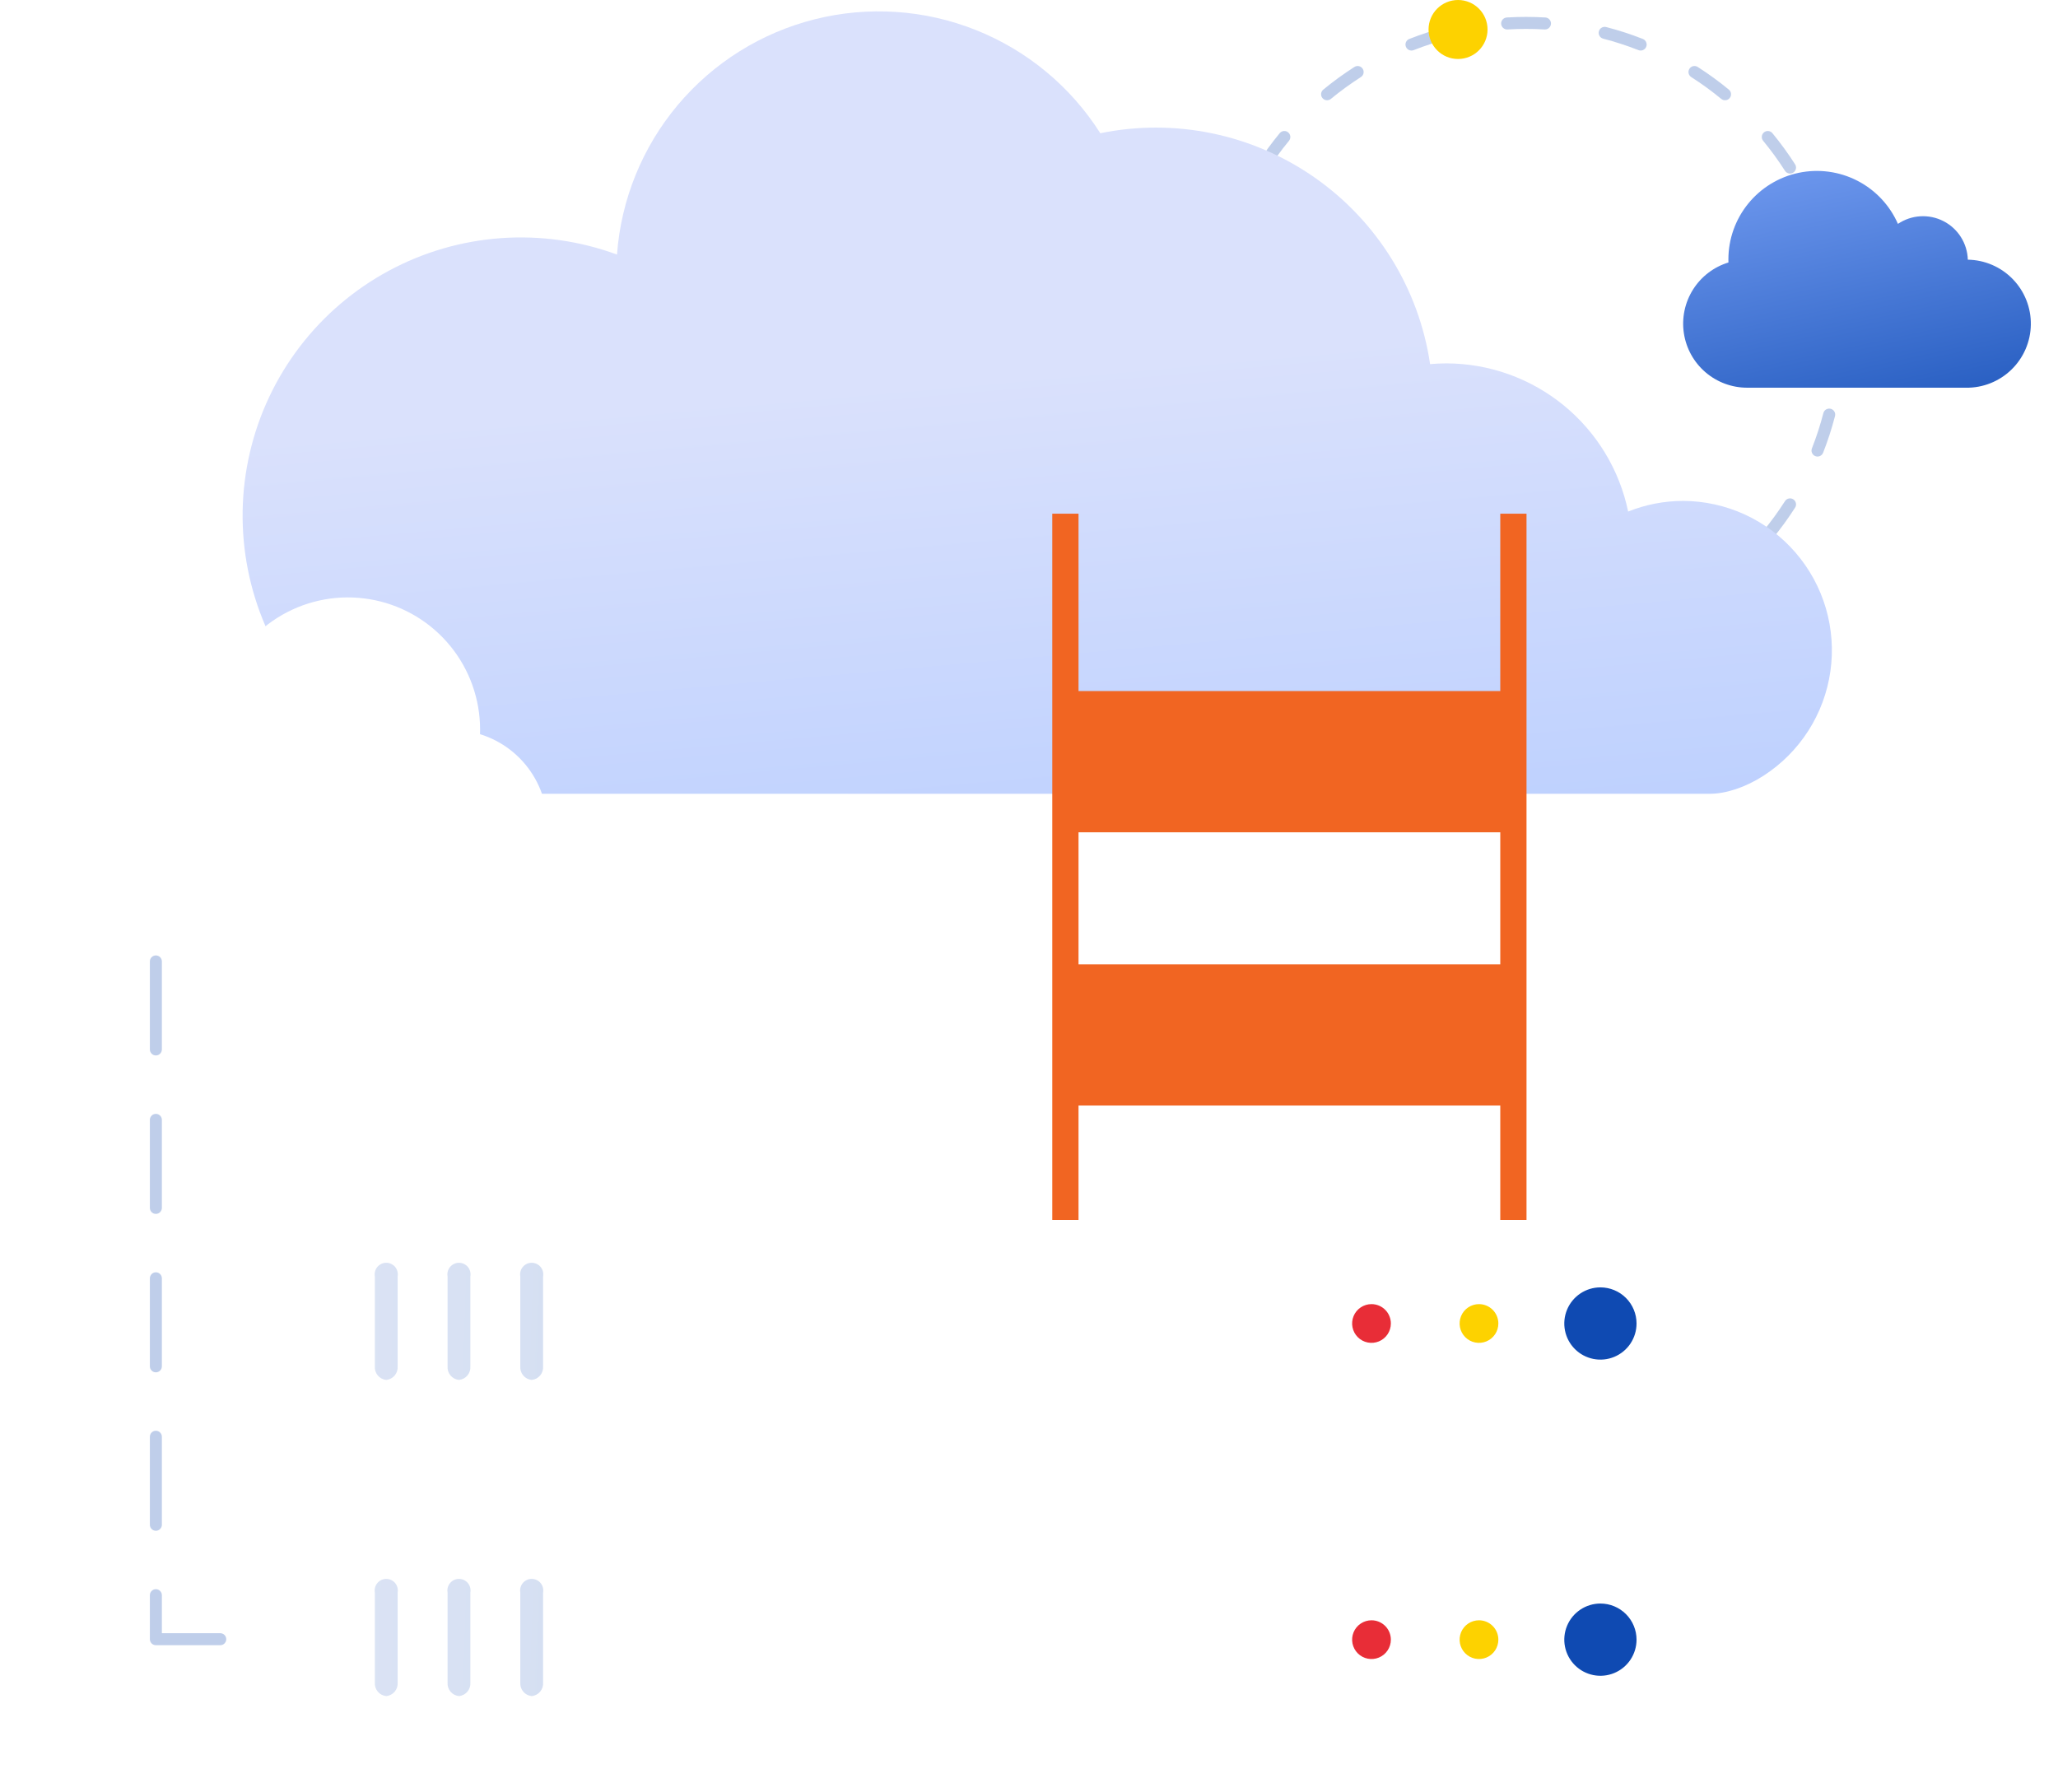 <svg width="488" height="425" viewBox="0 0 488 425" fill="none" xmlns="http://www.w3.org/2000/svg">
<path opacity="0.5" fill-rule="evenodd" clip-rule="evenodd" d="M35.538 200.855C35.538 200.069 36.175 199.432 36.961 199.432H49.454C50.24 199.432 50.877 200.069 50.877 200.855C50.877 201.641 50.24 202.279 49.454 202.279H38.385V211.292C38.385 212.078 37.747 212.716 36.961 212.716C36.175 212.716 35.538 212.078 35.538 211.292V200.855ZM68.018 200.855C68.018 200.069 68.655 199.432 69.441 199.432H81.934C82.72 199.432 83.357 200.069 83.357 200.855C83.357 201.641 82.72 202.279 81.934 202.279H69.441C68.655 202.279 68.018 201.641 68.018 200.855ZM36.961 226.567C37.747 226.567 38.385 227.204 38.385 227.99V248.865C38.385 249.651 37.747 250.288 36.961 250.288C36.175 250.288 35.538 249.651 35.538 248.865V227.99C35.538 227.204 36.175 226.567 36.961 226.567ZM36.961 264.139C37.747 264.139 38.385 264.777 38.385 265.563V286.437C38.385 287.223 37.747 287.86 36.961 287.86C36.175 287.86 35.538 287.223 35.538 286.437V265.563C35.538 264.777 36.175 264.139 36.961 264.139ZM36.961 301.712C37.747 301.712 38.385 302.349 38.385 303.135V324.009C38.385 324.795 37.747 325.432 36.961 325.432C36.175 325.432 35.538 324.795 35.538 324.009V303.135C35.538 302.349 36.175 301.712 36.961 301.712ZM36.961 339.284C37.747 339.284 38.385 339.921 38.385 340.707V361.581C38.385 362.367 37.747 363.004 36.961 363.004C36.175 363.004 35.538 362.367 35.538 361.581V340.707C35.538 339.921 36.175 339.284 36.961 339.284ZM36.961 376.856C37.747 376.856 38.385 377.493 38.385 378.279V387.293H52.228C53.014 387.293 53.651 387.93 53.651 388.716C53.651 389.502 53.014 390.139 52.228 390.139H36.961C36.175 390.139 35.538 389.502 35.538 388.716V378.279C35.538 377.493 36.175 376.856 36.961 376.856ZM75.231 388.716C75.231 387.93 75.868 387.293 76.654 387.293H91.921C92.707 387.293 93.344 387.93 93.344 388.716C93.344 389.502 92.707 390.139 91.921 390.139H76.654C75.868 390.139 75.231 389.502 75.231 388.716Z" fill="#809FD7"/>
<path opacity="0.5" fill-rule="evenodd" clip-rule="evenodd" d="M357.295 4.145C358.807 4.055 360.331 4.009 361.866 4.009C363.4 4.009 364.924 4.055 366.436 4.145C367.221 4.192 367.819 4.866 367.772 5.65C367.725 6.435 367.051 7.033 366.267 6.986C364.811 6.9 363.344 6.856 361.866 6.856C360.388 6.856 358.92 6.9 357.464 6.986C356.68 7.033 356.006 6.435 355.959 5.65C355.912 4.866 356.51 4.192 357.295 4.145ZM344.602 7.436C344.799 8.197 344.341 8.974 343.58 9.17C340.72 9.91 337.928 10.819 335.216 11.886C334.484 12.174 333.658 11.815 333.37 11.083C333.082 10.352 333.442 9.525 334.173 9.238C336.993 8.128 339.895 7.183 342.868 6.415C343.629 6.218 344.405 6.675 344.602 7.436ZM379.129 7.436C379.326 6.675 380.103 6.218 380.864 6.415C383.836 7.183 386.738 8.128 389.558 9.238C390.289 9.525 390.649 10.352 390.361 11.083C390.073 11.815 389.247 12.174 388.516 11.886C385.803 10.819 383.011 9.91 380.151 9.17C379.39 8.974 378.933 8.197 379.129 7.436ZM400.602 16.311C401.025 15.649 401.905 15.455 402.567 15.879C405.14 17.523 407.607 19.32 409.955 21.255C410.561 21.755 410.648 22.652 410.148 23.258C409.648 23.865 408.751 23.951 408.145 23.451C405.885 21.589 403.51 19.86 401.034 18.277C400.372 17.853 400.178 16.973 400.602 16.311ZM323.129 16.311C323.553 16.973 323.359 17.853 322.697 18.277C320.221 19.86 317.847 21.589 315.587 23.451C314.98 23.951 314.083 23.865 313.583 23.258C313.083 22.652 313.17 21.755 313.776 21.255C316.124 19.32 318.591 17.523 321.164 15.879C321.826 15.455 322.706 15.649 323.129 16.311ZM418.279 31.389C418.886 30.889 419.783 30.976 420.282 31.582C422.217 33.93 424.014 36.397 425.659 38.97C426.082 39.632 425.888 40.512 425.226 40.935C424.564 41.359 423.684 41.165 423.26 40.503C421.677 38.027 419.949 35.653 418.086 33.393C417.586 32.786 417.673 31.889 418.279 31.389ZM305.452 31.389C306.059 31.889 306.145 32.786 305.645 33.393C303.783 35.653 302.054 38.027 300.471 40.503C300.047 41.165 299.167 41.359 298.505 40.935C297.843 40.512 297.649 39.632 298.072 38.97C299.717 36.397 301.514 33.93 303.449 31.582C303.948 30.976 304.845 30.889 305.452 31.389ZM293.277 51.176C294.008 51.464 294.368 52.29 294.08 53.022C293.013 55.734 292.104 58.526 291.364 61.386C291.167 62.147 290.391 62.605 289.63 62.408C288.869 62.211 288.412 61.435 288.608 60.674C289.377 57.701 290.322 54.799 291.432 51.98C291.719 51.248 292.546 50.888 293.277 51.176ZM430.454 51.176C431.186 50.888 432.012 51.248 432.3 51.98C433.409 54.799 434.354 57.701 435.123 60.674C435.319 61.435 434.862 62.211 434.101 62.408C433.34 62.605 432.564 62.147 432.367 61.386C431.627 58.526 430.718 55.734 429.651 53.022C429.363 52.29 429.723 51.464 430.454 51.176ZM287.844 73.765C288.629 73.812 289.227 74.486 289.18 75.27C289.094 76.726 289.05 78.194 289.05 79.672C289.05 81.15 289.094 82.617 289.18 84.073C289.227 84.858 288.629 85.532 287.844 85.578C287.06 85.625 286.386 85.027 286.339 84.242C286.249 82.73 286.203 81.206 286.203 79.672C286.203 78.137 286.249 76.613 286.339 75.101C286.386 74.316 287.06 73.718 287.844 73.765ZM435.887 73.765C436.671 73.718 437.345 74.316 437.392 75.101C437.482 76.613 437.528 78.137 437.528 79.672C437.528 81.206 437.482 82.73 437.392 84.242C437.345 85.027 436.671 85.625 435.887 85.578C435.102 85.532 434.504 84.858 434.551 84.073C434.638 82.617 434.682 81.15 434.682 79.672C434.682 78.194 434.638 76.726 434.551 75.27C434.504 74.486 435.102 73.812 435.887 73.765ZM289.63 96.936C290.391 96.739 291.167 97.196 291.364 97.957C292.104 100.817 293.013 103.609 294.08 106.322C294.368 107.053 294.008 107.879 293.277 108.167C292.546 108.455 291.719 108.095 291.432 107.364C290.322 104.545 289.377 101.643 288.608 98.67C288.412 97.909 288.869 97.132 289.63 96.936ZM434.101 96.936C434.862 97.132 435.319 97.909 435.123 98.67C434.354 101.643 433.409 104.545 432.3 107.364C432.012 108.095 431.186 108.455 430.454 108.167C429.723 107.879 429.363 107.053 429.651 106.322C430.718 103.609 431.627 100.817 432.367 97.957C432.564 97.196 433.34 96.739 434.101 96.936ZM425.226 118.408C425.888 118.831 426.082 119.711 425.659 120.374C424.014 122.946 422.217 125.413 420.282 127.761C419.783 128.368 418.886 128.454 418.279 127.954C417.673 127.454 417.586 126.557 418.086 125.951C419.949 123.691 421.677 121.317 423.26 118.84C423.684 118.178 424.564 117.984 425.226 118.408ZM298.505 118.408C299.167 117.984 300.047 118.178 300.471 118.84C302.054 121.317 303.783 123.691 305.645 125.951C306.145 126.557 306.059 127.454 305.452 127.954C304.845 128.454 303.948 128.368 303.449 127.761C301.514 125.413 299.717 122.946 298.072 120.374C297.649 119.711 297.843 118.831 298.505 118.408ZM410.148 136.085C410.648 136.692 410.561 137.589 409.955 138.089C407.607 140.024 405.14 141.82 402.567 143.465C401.905 143.888 401.025 143.695 400.602 143.032C400.178 142.37 400.372 141.49 401.034 141.067C403.51 139.484 405.885 137.755 408.145 135.892C408.751 135.392 409.648 135.479 410.148 136.085ZM313.583 136.085C314.083 135.479 314.98 135.392 315.587 135.892C317.847 137.755 320.221 139.484 322.697 141.067C323.359 141.49 323.553 142.37 323.129 143.032C322.706 143.695 321.826 143.888 321.164 143.465C318.591 141.82 316.124 140.024 313.776 138.089C313.17 137.589 313.083 136.692 313.583 136.085ZM333.37 148.26C333.658 147.529 334.484 147.169 335.216 147.457C337.928 148.524 340.72 149.433 343.58 150.173C344.341 150.37 344.799 151.146 344.602 151.907C344.405 152.668 343.629 153.126 342.868 152.929C339.895 152.16 336.993 151.215 334.173 150.106C333.442 149.818 333.082 148.992 333.37 148.26ZM390.361 148.26C390.649 148.992 390.289 149.818 389.558 150.106C386.738 151.215 383.836 152.16 380.864 152.929C380.103 153.126 379.326 152.668 379.129 151.907C378.933 151.146 379.39 150.37 380.151 150.173C383.011 149.433 385.803 148.524 388.516 147.457C389.247 147.169 390.073 147.529 390.361 148.26ZM355.959 153.693C356.006 152.908 356.68 152.31 357.464 152.357C358.92 152.444 360.388 152.488 361.866 152.488C363.344 152.488 364.811 152.444 366.267 152.357C367.051 152.31 367.725 152.908 367.772 153.693C367.819 154.478 367.221 155.152 366.436 155.198C364.924 155.288 363.4 155.334 361.866 155.334C360.331 155.334 358.807 155.288 357.295 155.198C356.51 155.152 355.912 154.478 355.959 153.693Z" fill="#809FD7"/>
<path d="M345.737 13.989C349.6 13.989 352.731 10.857 352.731 6.995C352.731 3.132 349.6 0 345.737 0C341.874 0 338.742 3.132 338.742 6.995C338.742 10.857 341.874 13.989 345.737 13.989Z" fill="#FDD200"/>
<path d="M399.089 118.785C394.628 118.789 390.21 119.645 386.071 121.308C384.011 111.393 378.601 102.489 370.752 96.091C362.903 89.692 353.091 86.189 342.964 86.169C341.664 86.169 340.379 86.237 339.11 86.347C337.801 77.509 334.703 69.03 330.006 61.429C325.31 53.829 319.112 47.266 311.793 42.141C304.473 37.017 296.186 33.439 287.437 31.626C278.688 29.812 269.662 29.802 260.909 31.596C253.9 20.544 243.586 11.983 231.432 7.131C219.278 2.279 205.903 1.382 193.21 4.569C180.517 7.755 169.152 14.863 160.732 24.88C152.311 34.898 147.263 47.316 146.306 60.367C137.528 57.135 128.163 55.806 118.833 56.469C109.502 57.131 100.419 59.77 92.186 64.211C83.953 68.651 76.759 74.791 71.079 82.224C65.4 89.656 61.367 98.212 59.246 107.322C57.125 116.433 56.965 125.89 58.778 135.066C60.59 144.243 64.333 152.93 69.759 160.55C75.184 168.17 82.167 174.549 90.246 179.264C98.324 183.98 107.313 186.923 116.616 187.9L116.65 188.234C116.65 188.234 382.352 188.234 389.172 188.234C395.992 188.234 399.615 188.234 405.48 188.234C409.275 188.234 413.956 186.684 418.207 183.933C422.458 181.182 426.07 177.552 428.799 173.287C431.528 169.022 433.31 164.221 434.027 159.209C434.743 154.197 434.376 149.089 432.951 144.23C431.526 139.371 429.075 134.875 425.765 131.044C422.454 127.212 418.361 124.135 413.761 122.02C409.16 119.905 404.16 118.801 399.096 118.783L399.089 118.785Z" fill="url(#paint0_linear)"/>
<path fill-rule="evenodd" clip-rule="evenodd" d="M355.751 121.815H361.972V306.775H355.751V262.159H255.742V306.775H249.521V121.815H255.742V163.875H355.751V121.815ZM255.742 228.665H355.751V197.37H255.742V228.665Z" fill="#F16522"/>
<g filter="url(#filter0_d)">
<path d="M393.241 360.262H80.105C73.523 360.262 68.186 365.598 68.186 372.18V405.248C68.186 411.83 73.523 417.167 80.105 417.167H393.241C399.823 417.167 405.16 411.83 405.16 405.248V372.18C405.16 365.598 399.823 360.262 393.241 360.262Z" fill="white"/>
</g>
<path d="M388.062 388.824C388.062 390.518 387.56 392.174 386.619 393.583C385.677 394.992 384.339 396.09 382.774 396.738C381.209 397.386 379.487 397.556 377.825 397.225C376.164 396.895 374.637 396.079 373.439 394.881C372.242 393.683 371.426 392.157 371.095 390.495C370.765 388.834 370.934 387.112 371.583 385.547C372.231 383.981 373.329 382.644 374.738 381.702C376.146 380.761 377.802 380.259 379.496 380.259C381.768 380.259 383.947 381.161 385.553 382.767C387.16 384.374 388.062 386.553 388.062 388.824V388.824Z" fill="#0F4AB2"/>
<path d="M355.296 388.822C355.296 389.731 355.027 390.619 354.522 391.375C354.017 392.131 353.3 392.72 352.46 393.068C351.621 393.416 350.697 393.507 349.806 393.33C348.914 393.153 348.096 392.715 347.453 392.073C346.811 391.43 346.373 390.611 346.196 389.72C346.018 388.828 346.11 387.905 346.458 387.065C346.806 386.226 347.395 385.508 348.15 385.004C348.906 384.499 349.795 384.23 350.704 384.23C351.921 384.23 353.089 384.715 353.95 385.576C354.811 386.437 355.295 387.605 355.296 388.822V388.822Z" fill="#FDD200"/>
<path d="M329.807 388.822C329.808 389.731 329.538 390.619 329.034 391.375C328.529 392.131 327.812 392.72 326.972 393.068C326.133 393.416 325.209 393.507 324.318 393.33C323.427 393.153 322.608 392.716 321.965 392.073C321.323 391.431 320.885 390.612 320.708 389.721C320.53 388.83 320.621 387.906 320.969 387.067C321.316 386.227 321.905 385.509 322.661 385.005C323.416 384.5 324.304 384.23 325.213 384.23C326.431 384.23 327.599 384.714 328.461 385.575C329.322 386.436 329.807 387.604 329.807 388.822Z" fill="#E82D37"/>
<path d="M91.588 402.206C90.805 402.13 90.083 401.749 89.578 401.146C89.072 400.542 88.824 399.765 88.886 398.98V377.647C88.815 377.252 88.831 376.846 88.934 376.457C89.037 376.069 89.224 375.707 89.482 375.399C89.74 375.091 90.062 374.843 90.426 374.673C90.79 374.502 91.187 374.414 91.588 374.414C91.99 374.414 92.388 374.502 92.752 374.673C93.116 374.843 93.438 375.091 93.695 375.399C93.953 375.707 94.14 376.069 94.243 376.457C94.346 376.846 94.362 377.252 94.291 377.647V398.967C94.357 399.754 94.11 400.535 93.605 401.141C93.099 401.747 92.374 402.13 91.588 402.206V402.206Z" fill="url(#paint1_linear)"/>
<path d="M108.832 402.206C108.048 402.13 107.326 401.749 106.821 401.146C106.315 400.542 106.067 399.765 106.13 398.98V377.647C106.058 377.252 106.075 376.846 106.177 376.457C106.28 376.069 106.467 375.707 106.725 375.399C106.983 375.091 107.305 374.843 107.669 374.673C108.033 374.502 108.43 374.414 108.832 374.414C109.234 374.414 109.631 374.502 109.995 374.673C110.359 374.843 110.681 375.091 110.939 375.399C111.196 375.707 111.383 376.069 111.486 376.457C111.589 376.846 111.605 377.252 111.534 377.647V398.967C111.6 399.754 111.353 400.535 110.848 401.141C110.342 401.747 109.618 402.13 108.832 402.206V402.206Z" fill="url(#paint2_linear)"/>
<path d="M126.077 402.206C125.294 402.13 124.571 401.749 124.066 401.146C123.561 400.542 123.312 399.765 123.375 398.98V377.647C123.303 377.252 123.32 376.846 123.423 376.457C123.525 376.069 123.712 375.707 123.97 375.399C124.228 375.091 124.55 374.843 124.914 374.673C125.278 374.502 125.675 374.414 126.077 374.414C126.479 374.414 126.876 374.502 127.24 374.673C127.604 374.843 127.926 375.091 128.184 375.399C128.442 375.707 128.628 376.069 128.731 376.457C128.834 376.846 128.85 377.252 128.779 377.647V398.967C128.845 399.754 128.599 400.535 128.093 401.141C127.587 401.747 126.863 402.13 126.077 402.206V402.206Z" fill="url(#paint3_linear)"/>
<g filter="url(#filter1_d)">
<path d="M393.241 285.287H80.105C73.523 285.287 68.186 290.623 68.186 297.205V330.273C68.186 336.855 73.523 342.191 80.105 342.191H393.241C399.823 342.191 405.16 336.855 405.16 330.273V297.205C405.16 290.623 399.823 285.287 393.241 285.287Z" fill="white"/>
</g>
<path d="M388.062 313.849C388.063 315.544 387.561 317.2 386.62 318.609C385.679 320.017 384.341 321.116 382.776 321.764C381.211 322.413 379.488 322.583 377.827 322.252C376.165 321.922 374.638 321.107 373.44 319.909C372.242 318.711 371.426 317.185 371.095 315.523C370.765 313.861 370.934 312.139 371.583 310.574C372.231 309.008 373.329 307.671 374.737 306.729C376.146 305.788 377.802 305.285 379.496 305.285C381.768 305.285 383.946 306.188 385.553 307.794C387.159 309.4 388.062 311.578 388.062 313.849Z" fill="#0F4AB2"/>
<path d="M355.296 313.847C355.296 314.756 355.027 315.644 354.522 316.4C354.017 317.156 353.3 317.745 352.46 318.093C351.621 318.441 350.697 318.532 349.806 318.355C348.914 318.178 348.096 317.74 347.453 317.098C346.811 316.455 346.373 315.636 346.196 314.745C346.018 313.854 346.11 312.93 346.458 312.09C346.806 311.251 347.395 310.533 348.15 310.029C348.906 309.524 349.795 309.255 350.704 309.255C351.921 309.256 353.089 309.74 353.95 310.601C354.811 311.462 355.295 312.63 355.296 313.847V313.847Z" fill="#FDD200"/>
<path d="M329.807 313.847C329.808 314.756 329.538 315.645 329.034 316.4C328.529 317.156 327.812 317.745 326.972 318.093C326.133 318.441 325.209 318.532 324.318 318.355C323.427 318.178 322.608 317.741 321.965 317.098C321.323 316.456 320.885 315.637 320.708 314.746C320.53 313.855 320.621 312.931 320.969 312.092C321.316 311.252 321.905 310.534 322.661 310.029C323.416 309.525 324.304 309.255 325.213 309.255C326.431 309.255 327.599 309.739 328.461 310.6C329.322 311.461 329.807 312.629 329.807 313.847V313.847Z" fill="#E82D37"/>
<path d="M91.588 327.231C90.805 327.155 90.083 326.774 89.578 326.171C89.072 325.567 88.824 324.79 88.886 324.005V302.686C88.815 302.29 88.831 301.884 88.934 301.495C89.037 301.107 89.224 300.746 89.482 300.437C89.74 300.129 90.062 299.881 90.426 299.711C90.79 299.54 91.187 299.452 91.588 299.452C91.99 299.452 92.388 299.54 92.752 299.711C93.116 299.881 93.438 300.129 93.695 300.437C93.953 300.746 94.14 301.107 94.243 301.495C94.346 301.884 94.362 302.29 94.291 302.686V324.005C94.353 324.79 94.105 325.567 93.6 326.171C93.094 326.774 92.372 327.155 91.588 327.231V327.231Z" fill="url(#paint4_linear)"/>
<path d="M108.832 327.231C108.048 327.155 107.326 326.774 106.821 326.171C106.315 325.567 106.067 324.79 106.13 324.005V302.686C106.058 302.29 106.075 301.884 106.177 301.495C106.28 301.107 106.467 300.746 106.725 300.437C106.983 300.129 107.305 299.881 107.669 299.711C108.033 299.54 108.43 299.452 108.832 299.452C109.234 299.452 109.631 299.54 109.995 299.711C110.359 299.881 110.681 300.129 110.939 300.437C111.196 300.746 111.383 301.107 111.486 301.495C111.589 301.884 111.605 302.29 111.534 302.686V324.005C111.596 324.79 111.348 325.567 110.843 326.171C110.337 326.774 109.615 327.155 108.832 327.231V327.231Z" fill="url(#paint5_linear)"/>
<path d="M126.077 327.231C125.294 327.155 124.571 326.774 124.066 326.171C123.561 325.567 123.312 324.79 123.375 324.005V302.686C123.303 302.29 123.32 301.884 123.423 301.495C123.525 301.107 123.712 300.746 123.97 300.437C124.228 300.129 124.55 299.881 124.914 299.711C125.278 299.54 125.675 299.452 126.077 299.452C126.479 299.452 126.876 299.54 127.24 299.711C127.604 299.881 127.926 300.129 128.184 300.437C128.442 300.746 128.628 301.107 128.731 301.495C128.834 301.884 128.85 302.29 128.779 302.686V324.005C128.841 324.79 128.593 325.567 128.088 326.171C127.582 326.774 126.86 327.155 126.077 327.231V327.231Z" fill="url(#paint6_linear)"/>
<g filter="url(#filter2_d)">
<path d="M26.815 215.541C20.838 215.577 15.088 213.251 10.816 209.07C6.544 204.889 4.096 199.191 4.003 193.214C3.91 187.238 6.18 181.466 10.319 177.154C14.459 172.843 20.134 170.339 26.109 170.189C26.196 167.35 27.043 164.587 28.562 162.187C30.08 159.786 32.214 157.837 34.742 156.542C37.27 155.247 40.098 154.654 42.933 154.824C45.768 154.993 48.506 155.92 50.861 157.507C53.751 150.916 58.82 145.519 65.218 142.224C71.616 138.929 78.954 137.936 85.998 139.411C93.042 140.887 99.364 144.741 103.902 150.326C108.44 155.912 110.918 162.889 110.92 170.086C110.92 170.452 110.92 170.815 110.899 171.176C116.085 172.78 120.524 176.191 123.41 180.789C126.296 185.387 127.438 190.867 126.627 196.235C125.817 201.603 123.109 206.503 118.995 210.044C114.881 213.586 109.633 215.535 104.204 215.537L26.815 215.541Z" fill="white"/>
</g>
<g filter="url(#filter3_d)">
<path d="M460.581 86.38C462.575 86.411 464.555 86.049 466.409 85.314C468.262 84.58 469.953 83.488 471.385 82.1C472.817 80.713 473.961 79.057 474.752 77.227C475.544 75.397 475.967 73.429 475.998 71.435C476.029 69.442 475.668 67.462 474.933 65.608C474.199 63.754 473.107 62.063 471.719 60.632C470.331 59.2 468.675 58.056 466.845 57.264C465.015 56.473 463.048 56.05 461.054 56.019C460.997 54.117 460.432 52.266 459.416 50.658C458.4 49.05 456.971 47.744 455.278 46.877C453.585 46.01 451.69 45.613 449.792 45.727C447.893 45.842 446.06 46.464 444.484 47.529C442.549 43.117 439.156 39.505 434.873 37.299C430.59 35.094 425.678 34.429 420.963 35.417C416.248 36.404 412.016 38.984 408.978 42.723C405.94 46.462 404.281 51.133 404.28 55.95C404.28 56.193 404.28 56.438 404.293 56.679C400.812 57.744 397.829 60.024 395.889 63.105C393.949 66.186 393.18 69.861 393.724 73.461C394.267 77.061 396.086 80.346 398.849 82.716C401.612 85.087 405.135 86.386 408.775 86.376L460.581 86.38Z" fill="url(#paint7_linear)"/>
</g>
<defs>
<filter id="filter0_d" x="68.186" y="360.262" width="343.973" height="63.905" filterUnits="userSpaceOnUse" color-interpolation-filters="sRGB">
<feFlood flood-opacity="0" result="BackgroundImageFix"/>
<feColorMatrix in="SourceAlpha" type="matrix" values="0 0 0 0 0 0 0 0 0 0 0 0 0 0 0 0 0 0 127 0"/>
<feOffset dx="4" dy="4"/>
<feGaussianBlur stdDeviation="1.5"/>
<feColorMatrix type="matrix" values="0 0 0 0 0.553 0 0 0 0 0.624 0 0 0 0 0.878 0 0 0 0.502 0"/>
<feBlend mode="normal" in2="BackgroundImageFix" result="effect1_dropShadow"/>
<feBlend mode="normal" in="SourceGraphic" in2="effect1_dropShadow" result="shape"/>
</filter>
<filter id="filter1_d" x="68.186" y="285.287" width="343.973" height="63.905" filterUnits="userSpaceOnUse" color-interpolation-filters="sRGB">
<feFlood flood-opacity="0" result="BackgroundImageFix"/>
<feColorMatrix in="SourceAlpha" type="matrix" values="0 0 0 0 0 0 0 0 0 0 0 0 0 0 0 0 0 0 127 0"/>
<feOffset dx="4" dy="4"/>
<feGaussianBlur stdDeviation="1.5"/>
<feColorMatrix type="matrix" values="0 0 0 0 0.553 0 0 0 0 0.624 0 0 0 0 0.878 0 0 0 0.502 0"/>
<feBlend mode="normal" in2="BackgroundImageFix" result="effect1_dropShadow"/>
<feBlend mode="normal" in="SourceGraphic" in2="effect1_dropShadow" result="shape"/>
</filter>
<filter id="filter2_d" x="0.104" y="134.849" width="136.518" height="90.432" filterUnits="userSpaceOnUse" color-interpolation-filters="sRGB">
<feFlood flood-opacity="0" result="BackgroundImageFix"/>
<feColorMatrix in="SourceAlpha" type="matrix" values="0 0 0 0 0 0 0 0 0 0 0 0 0 0 0 0 0 0 127 0"/>
<feOffset dx="2.922" dy="2.922"/>
<feGaussianBlur stdDeviation="3.409"/>
<feColorMatrix type="matrix" values="0 0 0 0 0.361 0 0 0 0 0.576 0 0 0 0 0.898 0 0 0 0.302 0"/>
<feBlend mode="normal" in2="BackgroundImageFix" result="effect1_dropShadow"/>
<feBlend mode="normal" in="SourceGraphic" in2="effect1_dropShadow" result="shape"/>
</filter>
<filter id="filter3_d" x="393.554" y="34.971" width="93.57" height="62.535" filterUnits="userSpaceOnUse" color-interpolation-filters="sRGB">
<feFlood flood-opacity="0" result="BackgroundImageFix"/>
<feColorMatrix in="SourceAlpha" type="matrix" values="0 0 0 0 0 0 0 0 0 0 0 0 0 0 0 0 0 0 127 0"/>
<feOffset dx="5.562" dy="5.562"/>
<feGaussianBlur stdDeviation="2.781"/>
<feColorMatrix type="matrix" values="0 0 0 0 0.361 0 0 0 0 0.576 0 0 0 0 0.898 0 0 0 0.302 0"/>
<feBlend mode="normal" in2="BackgroundImageFix" result="effect1_dropShadow"/>
<feBlend mode="normal" in="SourceGraphic" in2="effect1_dropShadow" result="shape"/>
</filter>
<linearGradient id="paint0_linear" x1="227.489" y1="89.8" x2="239.453" y2="223.998" gradientUnits="userSpaceOnUse">
<stop stop-color="#DAE1FC"/>
<stop offset="1" stop-color="#B9CEFF"/>
</linearGradient>
<linearGradient id="paint1_linear" x1="33.519" y1="336.784" x2="180.393" y2="341.872" gradientUnits="userSpaceOnUse">
<stop offset="0.001" stop-color="#E6EAF9"/>
<stop offset="1" stop-color="#C8D7ED"/>
</linearGradient>
<linearGradient id="paint2_linear" x1="41.098" y1="328.224" x2="187.962" y2="333.311" gradientUnits="userSpaceOnUse">
<stop offset="0.001" stop-color="#E6EAF9"/>
<stop offset="1" stop-color="#C8D7ED"/>
</linearGradient>
<linearGradient id="paint3_linear" x1="48.678" y1="319.636" x2="195.537" y2="324.723" gradientUnits="userSpaceOnUse">
<stop offset="0.001" stop-color="#E6EAF9"/>
<stop offset="1" stop-color="#C8D7ED"/>
</linearGradient>
<linearGradient id="paint4_linear" x1="33.519" y1="261.84" x2="180.393" y2="266.931" gradientUnits="userSpaceOnUse">
<stop offset="0.001" stop-color="#E6EAF9"/>
<stop offset="1" stop-color="#C8D7ED"/>
</linearGradient>
<linearGradient id="paint5_linear" x1="41.098" y1="253.284" x2="187.962" y2="258.374" gradientUnits="userSpaceOnUse">
<stop offset="0.001" stop-color="#E6EAF9"/>
<stop offset="1" stop-color="#C8D7ED"/>
</linearGradient>
<linearGradient id="paint6_linear" x1="48.678" y1="244.701" x2="195.536" y2="249.791" gradientUnits="userSpaceOnUse">
<stop offset="0.001" stop-color="#E6EAF9"/>
<stop offset="1" stop-color="#C8D7ED"/>
</linearGradient>
<linearGradient id="paint7_linear" x1="401.881" y1="11.99" x2="425.141" y2="119.604" gradientUnits="userSpaceOnUse">
<stop stop-color="#89AEFF"/>
<stop offset="1" stop-color="#0F4AB2"/>
</linearGradient>
</defs>
</svg>
